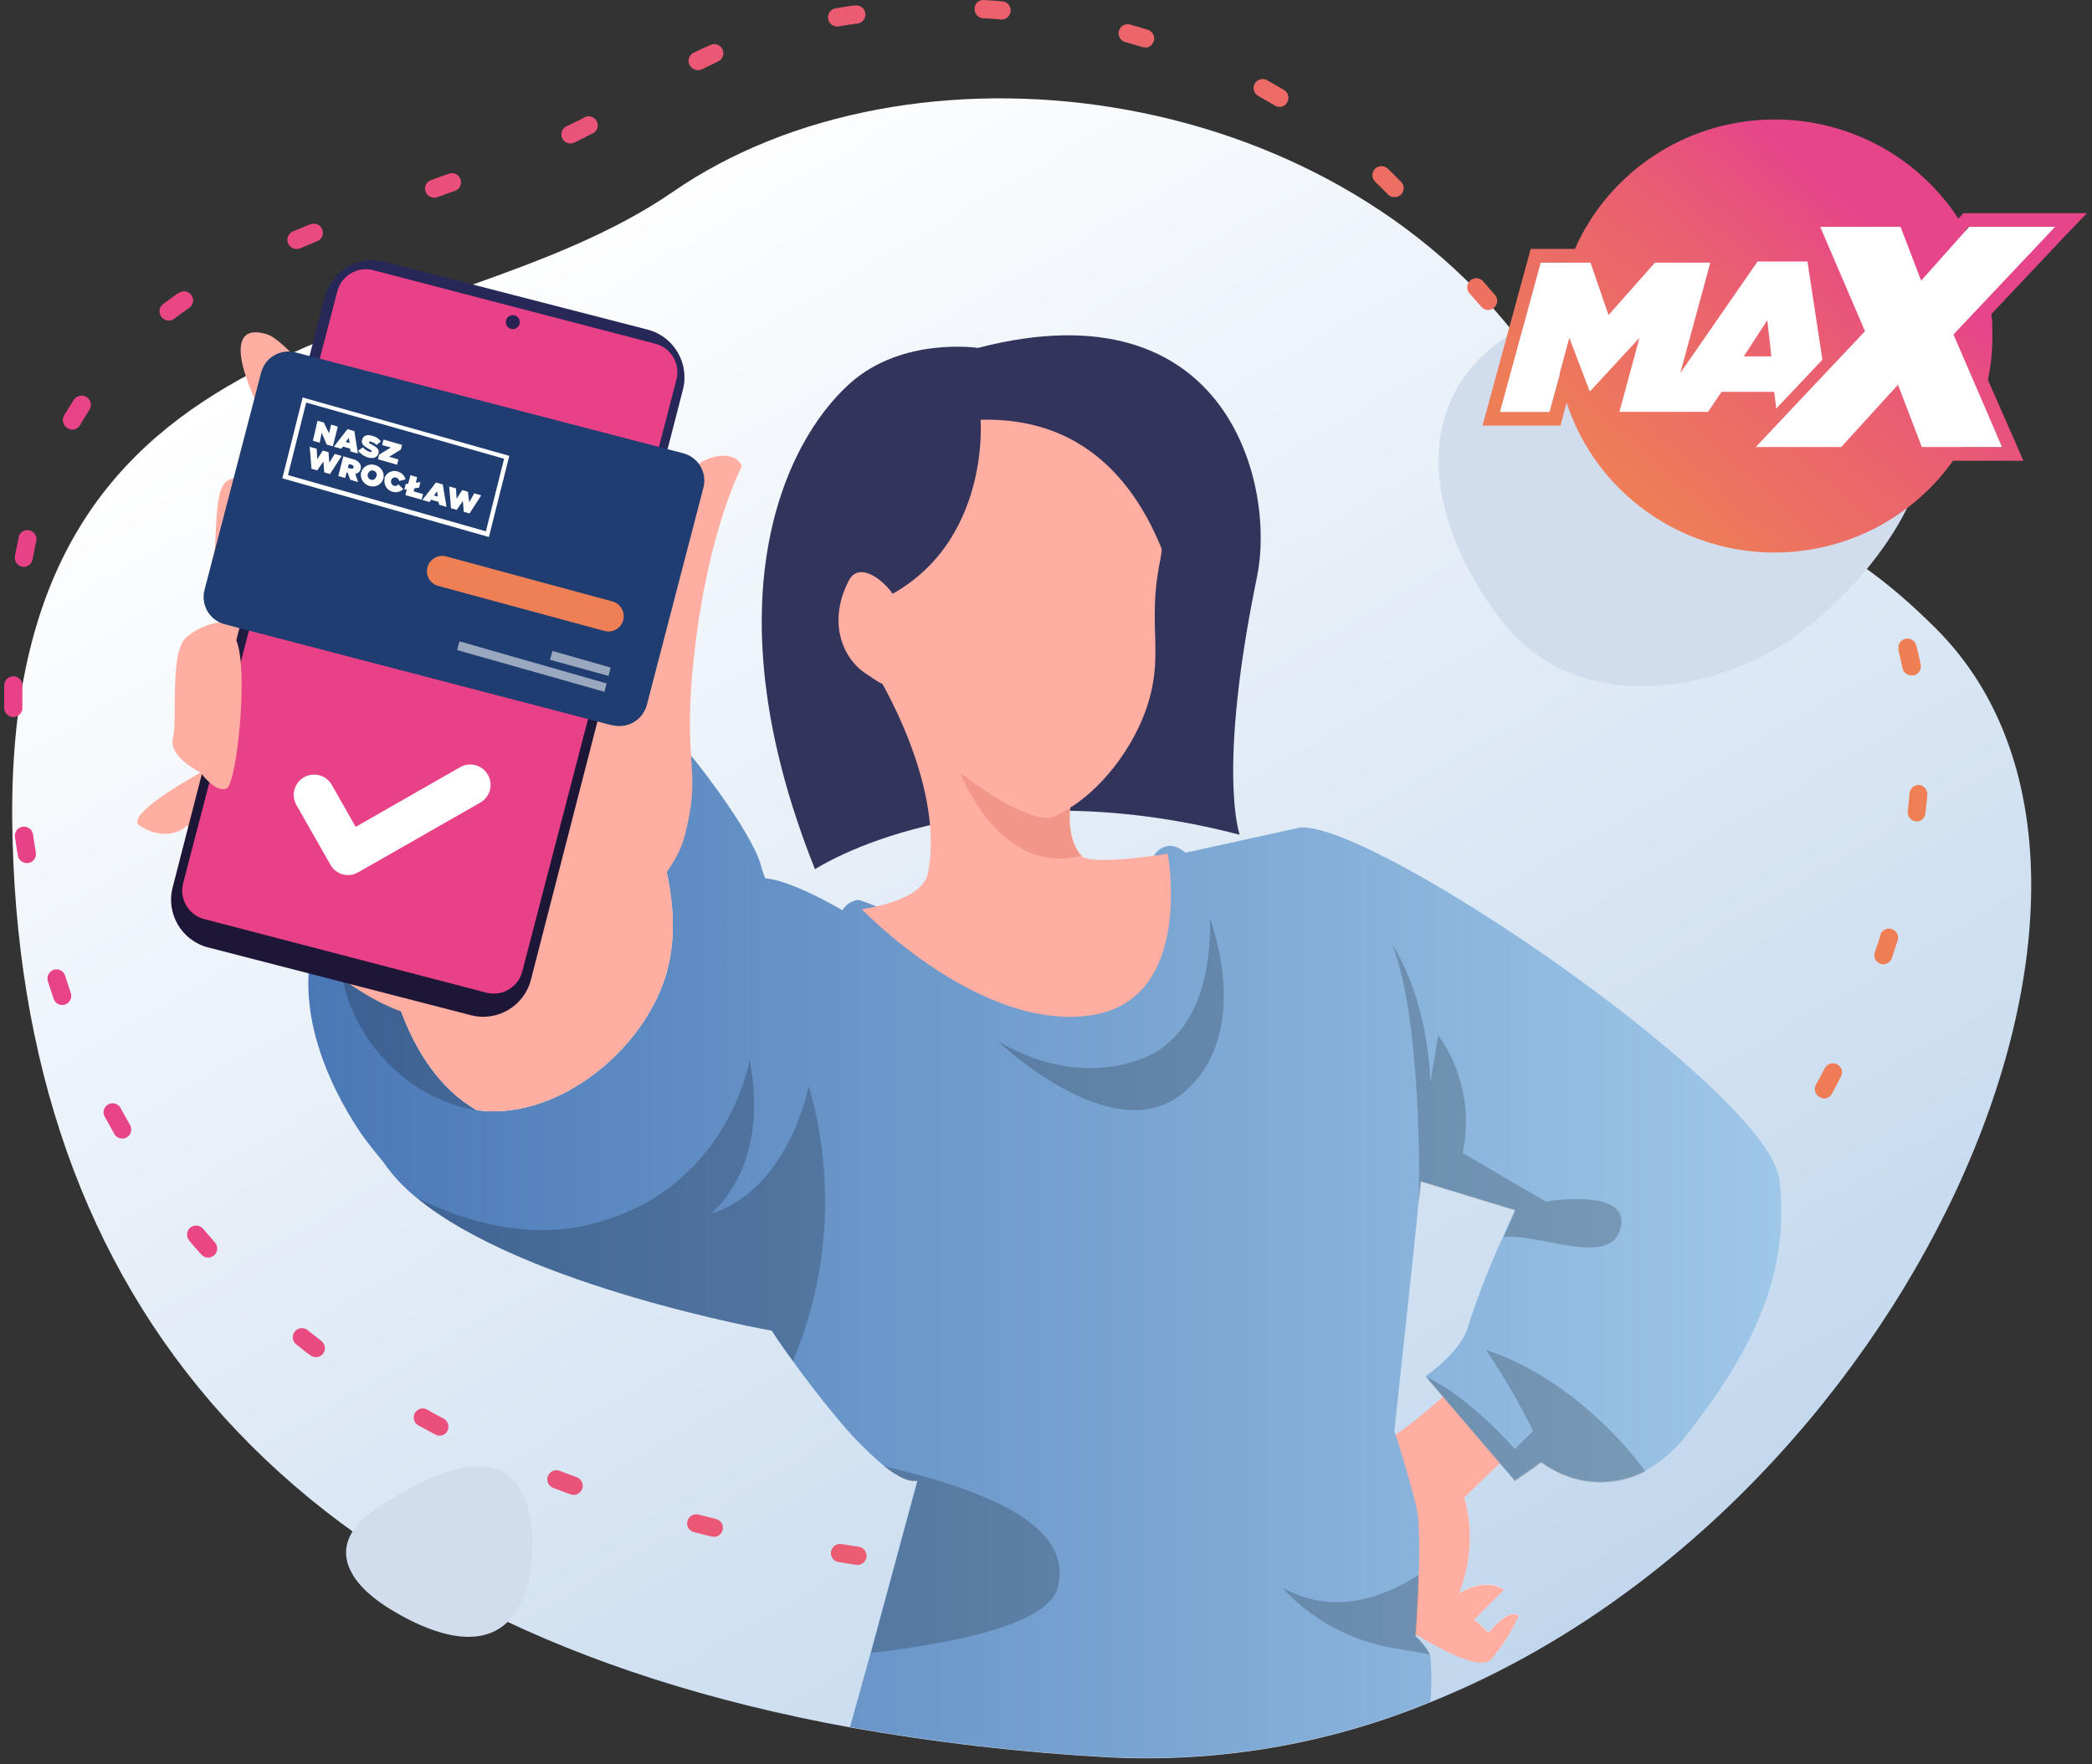 <svg width="268" height="226" viewBox="0 0 268 226" fill="none" xmlns="http://www.w3.org/2000/svg">
<rect x="0" y="0" width="268" height="226" fill="#333333" stroke="none"/>
<path d="M1.563 105.003C2.197 167.006 37.467 208.288 108.923 221.297C119.742 223.219 130.666 224.49 141.637 225.103C155.863 225.89 170.083 223.482 183.257 218.055C244.077 193.648 280.595 113.108 248.042 80.556C224.203 56.723 217.31 74.374 195.514 44.711C169.884 9.863 116.39 3.741 86.201 24.574C56.013 45.406 1 38.63 1.563 105.003Z" fill="url(#paint0_linear_156_2656)"/>
<path d="M144.999 202.902H145.069L147.444 202.71C147.743 202.67 148.015 202.515 148.202 202.279C148.39 202.042 148.479 201.742 148.45 201.442C148.415 201.136 148.263 200.856 148.027 200.659C147.791 200.463 147.489 200.364 147.182 200.384C146.407 200.465 145.643 200.525 144.868 200.576C144.578 200.611 144.311 200.754 144.121 200.976C143.932 201.198 143.832 201.483 143.842 201.776C143.852 202.068 143.971 202.346 144.176 202.554C144.381 202.762 144.656 202.886 144.948 202.902H144.999ZM128.566 202.579C128.876 202.591 129.177 202.48 129.405 202.269C129.632 202.059 129.767 201.766 129.779 201.457C129.791 201.147 129.679 200.845 129.469 200.618C129.258 200.39 128.966 200.255 128.657 200.243L126.322 200.062C126.015 200.035 125.71 200.132 125.474 200.33C125.238 200.528 125.091 200.812 125.064 201.119C125.037 201.426 125.134 201.732 125.332 201.968C125.53 202.204 125.814 202.351 126.121 202.378L128.475 202.569L128.566 202.579ZM109.889 200.475C110.177 200.465 110.451 200.349 110.658 200.149C110.865 199.95 110.991 199.681 111.013 199.394C111.034 199.107 110.948 198.822 110.773 198.594C110.597 198.366 110.343 198.211 110.061 198.159C109.286 198.048 108.521 197.928 107.746 197.797C107.447 197.762 107.145 197.844 106.905 198.027C106.665 198.209 106.505 198.477 106.458 198.775C106.411 199.073 106.482 199.378 106.654 199.625C106.827 199.873 107.088 200.044 107.384 200.102L109.718 200.465L109.889 200.475ZM163.484 199.68H163.806L166.08 199.005C166.352 198.896 166.574 198.689 166.7 198.424C166.826 198.16 166.849 197.857 166.763 197.577C166.676 197.297 166.488 197.059 166.235 196.911C165.982 196.764 165.682 196.717 165.396 196.78L163.162 197.434C162.895 197.515 162.667 197.689 162.517 197.923C162.367 198.158 162.306 198.439 162.345 198.715C162.384 198.991 162.52 199.244 162.729 199.428C162.938 199.612 163.206 199.716 163.484 199.72V199.68ZM91.444 196.89C91.706 196.89 91.959 196.802 92.164 196.639C92.369 196.476 92.512 196.249 92.571 195.994C92.609 195.848 92.618 195.696 92.597 195.547C92.576 195.397 92.525 195.253 92.449 195.123C92.372 194.993 92.271 194.88 92.15 194.789C92.029 194.698 91.892 194.632 91.746 194.595L89.482 194.021C89.182 193.947 88.865 193.995 88.6 194.153C88.334 194.311 88.141 194.568 88.063 194.867C88.024 195.012 88.014 195.164 88.034 195.313C88.053 195.463 88.102 195.607 88.178 195.737C88.254 195.867 88.355 195.981 88.475 196.072C88.595 196.163 88.732 196.229 88.878 196.266C89.63 196.468 90.394 196.659 91.173 196.84C91.263 196.855 91.354 196.855 91.444 196.84V196.89ZM181.003 192.863C181.186 192.865 181.366 192.82 181.527 192.732C182.231 192.38 182.935 192.017 183.63 191.645C183.773 191.594 183.905 191.515 184.018 191.413C184.131 191.311 184.223 191.188 184.288 191.051C184.354 190.913 184.391 190.764 184.399 190.612C184.407 190.46 184.385 190.308 184.334 190.165C184.283 190.021 184.205 189.889 184.103 189.776C184.001 189.663 183.878 189.571 183.74 189.506C183.603 189.44 183.454 189.402 183.302 189.395C183.15 189.387 182.998 189.409 182.855 189.46C182.743 189.501 182.638 189.558 182.543 189.631L180.53 190.698C180.298 190.804 180.107 190.985 179.991 191.213C179.875 191.441 179.84 191.702 179.891 191.953C179.943 192.203 180.078 192.429 180.275 192.592C180.471 192.756 180.718 192.848 180.973 192.853L181.003 192.863ZM73.482 191.504C73.757 191.504 74.023 191.408 74.234 191.232C74.445 191.056 74.587 190.811 74.635 190.54C74.683 190.27 74.634 189.991 74.497 189.753C74.359 189.514 74.143 189.332 73.885 189.238C73.15 188.976 72.426 188.705 71.701 188.423C71.558 188.368 71.405 188.342 71.251 188.346C71.098 188.35 70.947 188.385 70.807 188.447C70.666 188.51 70.54 188.599 70.434 188.711C70.329 188.823 70.246 188.954 70.192 189.097C70.137 189.241 70.111 189.394 70.115 189.547C70.119 189.701 70.153 189.852 70.216 189.992C70.279 190.132 70.368 190.259 70.48 190.365C70.591 190.47 70.722 190.553 70.866 190.608L73.09 191.433C73.206 191.473 73.329 191.493 73.452 191.494L73.482 191.504ZM56.295 183.932C56.553 183.929 56.804 183.841 57.007 183.68C57.209 183.52 57.353 183.296 57.416 183.045C57.478 182.794 57.455 182.529 57.35 182.292C57.246 182.056 57.066 181.86 56.838 181.737C56.144 181.375 55.47 181.012 54.826 180.64C54.7 180.55 54.557 180.487 54.406 180.454C54.255 180.42 54.099 180.418 53.947 180.446C53.795 180.474 53.651 180.532 53.522 180.617C53.392 180.702 53.282 180.811 53.196 180.94C53.11 181.068 53.05 181.213 53.021 181.364C52.992 181.516 52.993 181.672 53.025 181.823C53.056 181.975 53.118 182.118 53.206 182.245C53.295 182.372 53.407 182.48 53.538 182.563L53.699 182.653C54.383 183.036 55.077 183.408 55.792 183.781C55.936 183.864 56.098 183.912 56.265 183.922L56.295 183.932ZM197.003 183.026C197.249 183.023 197.487 182.946 197.688 182.804C198.332 182.331 198.965 181.858 199.589 181.375C199.71 181.282 199.812 181.166 199.888 181.035C199.964 180.903 200.014 180.757 200.034 180.606C200.054 180.455 200.044 180.302 200.005 180.155C199.966 180.007 199.898 179.869 199.806 179.748C199.713 179.627 199.598 179.526 199.466 179.45C199.334 179.373 199.189 179.324 199.038 179.303C198.887 179.283 198.734 179.293 198.587 179.332C198.439 179.372 198.302 179.439 198.181 179.532C197.557 180.005 196.943 180.468 196.309 180.921C196.061 181.106 195.897 181.381 195.851 181.687C195.806 181.993 195.884 182.304 196.067 182.553C196.17 182.697 196.306 182.814 196.464 182.894C196.621 182.975 196.796 183.017 196.973 183.016L197.003 183.026ZM40.456 173.863C40.608 173.866 40.76 173.838 40.901 173.782C41.043 173.725 41.172 173.641 41.28 173.534C41.389 173.427 41.475 173.3 41.534 173.159C41.593 173.019 41.623 172.868 41.623 172.715C41.624 172.534 41.583 172.355 41.502 172.193C41.422 172.03 41.305 171.888 41.16 171.779L39.329 170.339C39.086 170.175 38.789 170.108 38.498 170.153C38.208 170.197 37.945 170.35 37.762 170.58C37.579 170.81 37.49 171.101 37.512 171.394C37.533 171.687 37.665 171.961 37.88 172.162C38.494 172.655 39.118 173.169 39.752 173.622C39.946 173.768 40.182 173.849 40.426 173.853L40.456 173.863ZM211.222 170.772C211.374 170.772 211.524 170.742 211.664 170.683C211.804 170.625 211.931 170.538 212.037 170.43C212.601 169.866 213.164 169.302 213.708 168.728C213.894 168.502 213.989 168.213 213.973 167.92C213.956 167.627 213.83 167.351 213.62 167.147C213.409 166.942 213.129 166.825 212.836 166.817C212.543 166.81 212.258 166.913 212.037 167.107C211.494 167.671 210.95 168.225 210.397 168.779C210.177 168.999 210.054 169.298 210.054 169.609C210.054 169.92 210.177 170.219 210.397 170.44C210.618 170.663 210.918 170.79 211.232 170.792L211.222 170.772ZM26.66 161.106C26.885 161.107 27.105 161.042 27.295 160.92C27.484 160.798 27.634 160.624 27.727 160.418C27.819 160.213 27.85 159.985 27.816 159.762C27.782 159.54 27.685 159.331 27.535 159.163C27.012 158.589 26.529 158.005 26.016 157.411C25.816 157.175 25.53 157.027 25.221 157.002C24.913 156.976 24.607 157.075 24.371 157.275C24.134 157.475 23.987 157.761 23.962 158.07C23.936 158.379 24.035 158.685 24.235 158.921C24.748 159.525 25.241 160.119 25.794 160.713C25.902 160.837 26.035 160.936 26.185 161.004C26.334 161.071 26.496 161.106 26.66 161.106ZM223.529 156.555C223.71 156.555 223.889 156.513 224.051 156.433C224.213 156.353 224.355 156.236 224.465 156.092C224.938 155.458 225.401 154.813 225.863 154.179C225.963 154.054 226.037 153.91 226.079 153.756C226.122 153.601 226.133 153.44 226.111 153.281C226.089 153.123 226.035 152.97 225.952 152.833C225.87 152.696 225.76 152.578 225.63 152.484C225.5 152.391 225.352 152.326 225.196 152.291C225.039 152.257 224.878 152.255 224.721 152.286C224.564 152.316 224.414 152.378 224.282 152.468C224.15 152.558 224.037 152.674 223.951 152.809C223.489 153.444 223.036 154.068 222.563 154.692C222.379 154.941 222.301 155.252 222.347 155.558C222.392 155.864 222.557 156.139 222.804 156.323C223.011 156.483 223.268 156.565 223.529 156.555ZM15.651 145.862C15.852 145.863 16.05 145.811 16.225 145.711C16.491 145.559 16.688 145.307 16.77 145.012C16.853 144.716 16.816 144.399 16.668 144.13L15.53 142.116C15.479 141.972 15.401 141.838 15.298 141.724C15.196 141.61 15.072 141.517 14.934 141.45C14.795 141.384 14.645 141.346 14.492 141.337C14.339 141.329 14.186 141.351 14.041 141.402C13.896 141.452 13.763 141.531 13.649 141.634C13.535 141.736 13.442 141.86 13.375 141.999C13.309 142.137 13.271 142.287 13.262 142.44C13.254 142.594 13.276 142.747 13.327 142.892C13.374 143.014 13.439 143.129 13.518 143.234C13.9 143.929 14.283 144.624 14.675 145.308C14.78 145.473 14.924 145.61 15.094 145.707C15.264 145.803 15.456 145.857 15.651 145.862ZM233.672 140.727C233.878 140.723 234.079 140.665 234.256 140.559C234.432 140.453 234.578 140.303 234.678 140.123C235.051 139.418 235.423 138.723 235.785 138.018C235.872 137.886 235.931 137.737 235.958 137.581C235.986 137.425 235.981 137.266 235.945 137.111C235.909 136.957 235.841 136.812 235.747 136.685C235.653 136.558 235.535 136.451 235.398 136.371C235.261 136.291 235.11 136.24 234.953 136.22C234.796 136.2 234.637 136.213 234.485 136.257C234.333 136.301 234.191 136.375 234.069 136.475C233.946 136.576 233.846 136.7 233.773 136.84L233.712 136.951C233.36 137.636 232.998 138.321 232.626 138.965C232.553 139.099 232.508 139.246 232.493 139.398C232.477 139.549 232.492 139.703 232.536 139.849C232.58 139.994 232.652 140.13 232.749 140.248C232.845 140.366 232.964 140.464 233.099 140.536C233.27 140.648 233.468 140.714 233.672 140.727ZM7.973 128.745C8.1 128.745 8.226 128.725 8.346 128.685C8.637 128.584 8.877 128.372 9.013 128.094C9.149 127.817 9.169 127.497 9.07 127.205C8.815 126.473 8.574 125.738 8.346 125C8.253 124.705 8.047 124.459 7.774 124.315C7.5 124.172 7.181 124.143 6.886 124.234C6.595 124.333 6.353 124.542 6.212 124.817C6.071 125.091 6.042 125.409 6.132 125.704C6.373 126.46 6.625 127.205 6.876 127.96C6.954 128.189 7.102 128.388 7.299 128.529C7.495 128.67 7.731 128.745 7.973 128.745ZM241.249 123.54C241.493 123.537 241.73 123.459 241.928 123.317C242.126 123.174 242.276 122.974 242.356 122.744C242.608 121.989 242.859 121.244 243.101 120.489C243.195 120.201 243.173 119.887 243.04 119.615C242.907 119.343 242.673 119.133 242.389 119.029C242.104 118.926 241.79 118.938 241.514 119.061C241.237 119.185 241.02 119.412 240.907 119.693V119.784C240.679 120.522 240.438 121.257 240.183 121.989C240.083 122.28 240.102 122.599 240.236 122.876C240.37 123.153 240.607 123.366 240.897 123.469C241.01 123.511 241.129 123.534 241.249 123.54ZM3.445 110.561H3.636C3.94 110.509 4.211 110.339 4.39 110.088C4.569 109.838 4.642 109.526 4.592 109.222C4.461 108.457 4.351 107.691 4.24 106.916C4.195 106.609 4.032 106.332 3.786 106.144C3.539 105.956 3.229 105.872 2.922 105.909C2.618 105.947 2.341 106.104 2.152 106.345C1.964 106.587 1.878 106.894 1.915 107.198C2.026 107.983 2.147 108.769 2.278 109.544C2.312 109.828 2.451 110.089 2.666 110.276C2.882 110.464 3.159 110.566 3.445 110.561ZM245.506 105.245C245.787 105.245 246.058 105.142 246.269 104.957C246.48 104.772 246.617 104.516 246.653 104.238C246.754 103.452 246.824 102.657 246.895 101.862C246.929 101.555 246.844 101.248 246.656 101.004C246.468 100.759 246.193 100.598 245.888 100.553C245.582 100.535 245.281 100.636 245.047 100.835C244.813 101.034 244.664 101.315 244.631 101.62C244.57 102.385 244.49 103.15 244.399 103.926C244.362 104.23 244.447 104.537 244.636 104.778C244.825 105.02 245.101 105.177 245.405 105.214L245.506 105.245ZM1.734 91.853C2.043 91.843 2.335 91.711 2.548 91.487C2.761 91.263 2.877 90.964 2.871 90.655V87.805C2.871 87.496 2.748 87.199 2.529 86.98C2.311 86.761 2.014 86.638 1.704 86.638C1.395 86.638 1.098 86.761 0.879 86.98C0.66 87.199 0.537 87.496 0.537 87.805V90.715C0.541 90.869 0.575 91.02 0.637 91.16C0.699 91.3 0.789 91.427 0.9 91.533C1.011 91.638 1.142 91.721 1.285 91.776C1.428 91.831 1.581 91.857 1.734 91.853ZM244.912 86.527C244.989 86.537 245.067 86.537 245.144 86.527C245.446 86.466 245.712 86.288 245.884 86.031C246.056 85.775 246.119 85.46 246.059 85.157C245.898 84.359 245.717 83.573 245.516 82.801C245.493 82.646 245.44 82.497 245.358 82.362C245.277 82.228 245.169 82.112 245.041 82.02C244.914 81.929 244.769 81.864 244.616 81.83C244.462 81.796 244.304 81.793 244.15 81.821C243.995 81.85 243.848 81.909 243.717 81.995C243.586 82.082 243.474 82.194 243.387 82.325C243.301 82.456 243.242 82.603 243.213 82.758C243.185 82.912 243.188 83.071 243.222 83.224C243.217 83.278 243.217 83.332 243.222 83.385C243.416 84.124 243.587 84.869 243.735 85.621C243.796 85.885 243.946 86.12 244.161 86.285C244.376 86.451 244.641 86.536 244.912 86.527ZM3.032 72.622C3.304 72.621 3.567 72.525 3.775 72.35C3.982 72.175 4.122 71.933 4.169 71.665C4.31 70.9 4.471 70.145 4.632 69.41C4.719 69.112 4.684 68.792 4.535 68.52C4.386 68.248 4.135 68.047 3.837 67.96C3.54 67.873 3.22 67.908 2.948 68.058C2.676 68.207 2.475 68.458 2.388 68.755V68.906C2.217 69.672 2.056 70.447 1.915 71.242C1.86 71.547 1.927 71.861 2.102 72.116C2.278 72.371 2.547 72.546 2.851 72.602L3.032 72.622ZM237.255 69.531C237.517 69.53 237.772 69.442 237.979 69.279C238.099 69.186 238.199 69.07 238.273 68.937C238.348 68.805 238.395 68.659 238.413 68.508C238.431 68.358 238.418 68.205 238.377 68.059C238.335 67.913 238.265 67.777 238.17 67.658C237.667 67.024 237.164 66.409 236.61 65.805C236.529 65.671 236.422 65.555 236.295 65.464C236.167 65.373 236.023 65.308 235.871 65.273C235.718 65.239 235.56 65.235 235.406 65.263C235.252 65.291 235.105 65.349 234.974 65.435C234.843 65.521 234.731 65.632 234.643 65.762C234.556 65.892 234.496 66.039 234.467 66.193C234.437 66.347 234.439 66.505 234.472 66.658C234.505 66.811 234.568 66.956 234.658 67.084C234.718 67.18 234.792 67.265 234.88 67.336C235.383 67.9 235.886 68.484 236.349 69.068C236.454 69.209 236.591 69.325 236.748 69.405C236.905 69.485 237.078 69.528 237.255 69.531ZM223.167 57.247C223.476 57.247 223.773 57.124 223.992 56.905C224.211 56.686 224.334 56.389 224.334 56.079C224.332 55.877 224.28 55.679 224.181 55.503C224.083 55.327 223.941 55.179 223.77 55.072C223.056 54.639 222.362 54.246 221.677 53.884C221.419 53.802 221.14 53.812 220.888 53.913C220.637 54.014 220.428 54.2 220.299 54.438C220.169 54.676 220.126 54.952 220.177 55.218C220.229 55.485 220.371 55.725 220.58 55.898C221.235 56.24 221.889 56.612 222.593 57.025C222.763 57.153 222.965 57.23 223.177 57.247H223.167ZM9.261 55.032C9.466 55.032 9.666 54.978 9.843 54.876C10.02 54.773 10.166 54.625 10.268 54.448C10.65 53.773 11.052 53.129 11.465 52.494C11.633 52.227 11.688 51.904 11.619 51.597C11.549 51.289 11.36 51.021 11.093 50.853C10.826 50.685 10.503 50.63 10.195 50.7C9.888 50.769 9.621 50.959 9.452 51.226C9.02 51.89 8.607 52.575 8.205 53.239C8.051 53.507 8.009 53.824 8.088 54.122C8.167 54.42 8.361 54.675 8.627 54.83C8.817 54.961 9.041 55.031 9.271 55.032H9.261ZM205.748 50.481C205.986 50.482 206.219 50.409 206.413 50.272C206.608 50.134 206.755 49.94 206.835 49.715C206.942 49.426 206.931 49.105 206.802 48.824C206.674 48.543 206.44 48.324 206.15 48.215C205.446 47.964 204.752 47.681 204.047 47.369C203.907 47.306 203.756 47.271 203.603 47.267C203.449 47.262 203.296 47.288 203.153 47.344C203.01 47.399 202.879 47.482 202.768 47.589C202.657 47.695 202.569 47.822 202.508 47.964C202.445 48.101 202.411 48.249 202.406 48.4C202.401 48.551 202.426 48.702 202.479 48.843C202.532 48.984 202.613 49.113 202.716 49.223C202.82 49.333 202.944 49.422 203.081 49.484C203.836 49.826 204.581 50.118 205.325 50.4C205.458 50.444 205.598 50.468 205.738 50.471L205.748 50.481ZM21.598 41.087C21.853 41.084 22.1 40.999 22.303 40.845C22.906 40.382 23.53 39.929 24.154 39.496C24.292 39.416 24.412 39.308 24.506 39.18C24.601 39.052 24.669 38.906 24.705 38.751C24.741 38.596 24.745 38.435 24.717 38.279C24.689 38.122 24.629 37.973 24.541 37.84C24.453 37.707 24.339 37.594 24.206 37.507C24.072 37.42 23.922 37.361 23.766 37.334C23.609 37.307 23.448 37.313 23.293 37.35C23.139 37.388 22.993 37.457 22.866 37.552H22.816C22.162 38.016 21.518 38.479 20.884 38.962C20.641 39.151 20.482 39.428 20.442 39.734C20.403 40.039 20.486 40.348 20.672 40.593C20.788 40.749 20.94 40.873 21.116 40.954C21.292 41.035 21.486 41.07 21.679 41.056L21.598 41.087ZM190.654 39.707C190.877 39.704 191.095 39.636 191.281 39.513C191.467 39.389 191.614 39.215 191.704 39.01C191.794 38.805 191.824 38.579 191.789 38.358C191.755 38.137 191.657 37.931 191.509 37.764C191.016 37.21 190.503 36.636 189.989 36.022C189.785 35.797 189.501 35.661 189.198 35.642C188.895 35.624 188.597 35.724 188.366 35.922C188.136 36.12 187.992 36.4 187.964 36.702C187.936 37.005 188.028 37.306 188.218 37.542C188.755 38.167 189.278 38.761 189.788 39.325C189.898 39.445 190.032 39.541 190.181 39.607C190.33 39.672 190.491 39.707 190.654 39.707ZM37.98 31.914C38.141 31.918 38.299 31.883 38.443 31.813L40.597 30.917C40.742 30.864 40.876 30.783 40.99 30.679C41.104 30.574 41.196 30.448 41.26 30.307C41.325 30.166 41.361 30.014 41.367 29.86C41.372 29.705 41.346 29.551 41.292 29.406C41.237 29.261 41.154 29.129 41.048 29.016C40.942 28.904 40.814 28.814 40.673 28.751C40.531 28.688 40.379 28.654 40.224 28.651C40.069 28.648 39.916 28.675 39.772 28.732H39.721L37.528 29.648C37.279 29.753 37.074 29.94 36.947 30.179C36.821 30.417 36.781 30.692 36.834 30.957C36.888 31.221 37.031 31.459 37.24 31.63C37.449 31.801 37.711 31.894 37.98 31.894V31.914ZM55.611 25.329C55.744 25.325 55.876 25.301 56.003 25.258L58.217 24.473C58.514 24.388 58.766 24.187 58.916 23.916C59.066 23.645 59.102 23.326 59.017 23.028C58.931 22.73 58.731 22.479 58.461 22.329C58.19 22.179 57.87 22.142 57.573 22.228L57.432 22.278L55.228 23.063C54.939 23.164 54.701 23.375 54.568 23.651C54.434 23.926 54.414 24.244 54.514 24.534C54.595 24.76 54.744 24.957 54.94 25.097C55.136 25.237 55.37 25.315 55.611 25.319V25.329ZM178.669 25.258C178.973 25.256 179.265 25.137 179.484 24.926C179.592 24.819 179.678 24.691 179.736 24.55C179.795 24.409 179.825 24.258 179.825 24.105C179.825 23.953 179.795 23.802 179.736 23.661C179.678 23.52 179.592 23.392 179.484 23.285C178.92 22.711 178.357 22.147 177.773 21.604C177.663 21.498 177.533 21.416 177.391 21.361C177.249 21.306 177.097 21.28 176.945 21.284C176.792 21.287 176.642 21.321 176.503 21.383C176.364 21.445 176.238 21.533 176.133 21.644C176.028 21.754 175.946 21.884 175.891 22.026C175.836 22.169 175.81 22.32 175.813 22.473C175.817 22.625 175.851 22.775 175.913 22.915C175.974 23.054 176.063 23.18 176.173 23.285C176.727 23.819 177.27 24.362 177.813 24.916C177.924 25.03 178.057 25.12 178.205 25.179C178.352 25.238 178.51 25.265 178.669 25.258ZM73.09 18.371C73.264 18.375 73.436 18.337 73.593 18.261C74.317 17.908 75.022 17.546 75.726 17.183C76.024 17.098 76.275 16.898 76.425 16.627C76.575 16.356 76.612 16.036 76.526 15.738C76.441 15.441 76.241 15.189 75.97 15.039C75.699 14.889 75.38 14.852 75.082 14.938C74.924 14.984 74.776 15.063 74.65 15.169L72.576 16.176C72.337 16.289 72.144 16.481 72.028 16.719C71.913 16.958 71.883 17.228 71.943 17.486C72.003 17.744 72.15 17.974 72.358 18.137C72.567 18.3 72.825 18.386 73.09 18.381V18.371ZM163.897 13.71C164.205 13.704 164.5 13.578 164.716 13.357C164.933 13.137 165.054 12.841 165.054 12.531C165.052 12.33 165 12.132 164.901 11.956C164.803 11.78 164.661 11.631 164.49 11.525C163.806 11.112 163.112 10.719 162.417 10.336C162.291 10.247 162.149 10.184 161.998 10.151C161.847 10.117 161.691 10.115 161.539 10.143C161.387 10.171 161.242 10.229 161.113 10.314C160.984 10.399 160.873 10.508 160.787 10.637C160.701 10.765 160.642 10.91 160.612 11.061C160.583 11.213 160.584 11.369 160.616 11.52C160.648 11.672 160.71 11.815 160.798 11.942C160.886 12.069 160.999 12.177 161.129 12.26L161.29 12.35C161.965 12.733 162.639 13.116 163.303 13.508C163.478 13.619 163.679 13.681 163.887 13.689L163.897 13.71ZM89.361 9.007C89.535 9.006 89.706 8.968 89.864 8.897C90.559 8.564 91.253 8.242 91.968 7.89C92.252 7.767 92.476 7.536 92.59 7.248C92.704 6.96 92.699 6.639 92.576 6.354C92.454 6.07 92.223 5.846 91.935 5.732C91.647 5.617 91.326 5.622 91.042 5.745C90.307 6.067 89.583 6.4 88.858 6.752C88.623 6.868 88.434 7.06 88.321 7.297C88.208 7.534 88.179 7.802 88.237 8.058C88.295 8.314 88.437 8.543 88.641 8.708C88.846 8.873 89.099 8.964 89.361 8.967V9.007ZM146.719 6.098C146.994 6.091 147.258 5.988 147.464 5.806C147.67 5.624 147.805 5.376 147.846 5.104C147.887 4.832 147.831 4.554 147.687 4.32C147.544 4.085 147.322 3.909 147.061 3.822C146.307 3.58 145.542 3.359 144.777 3.147C144.63 3.105 144.476 3.091 144.323 3.109C144.171 3.126 144.023 3.174 143.889 3.249C143.755 3.324 143.638 3.425 143.543 3.545C143.448 3.666 143.379 3.805 143.338 3.953C143.257 4.251 143.296 4.568 143.447 4.837C143.597 5.107 143.847 5.306 144.143 5.393C144.888 5.594 145.633 5.816 146.367 6.047C146.49 6.072 146.617 6.072 146.739 6.047L146.719 6.098ZM107.223 3.389H107.424C108.179 3.258 108.944 3.137 109.708 3.027C109.868 3.025 110.025 2.992 110.171 2.927C110.317 2.863 110.448 2.769 110.556 2.652C110.665 2.535 110.748 2.398 110.801 2.247C110.854 2.097 110.876 1.937 110.865 1.778C110.854 1.619 110.81 1.464 110.737 1.322C110.664 1.18 110.562 1.055 110.439 0.954C110.315 0.853 110.173 0.779 110.019 0.735C109.866 0.692 109.705 0.68 109.547 0.701H109.376C108.591 0.811 107.806 0.932 107.022 1.073C106.737 1.127 106.482 1.284 106.307 1.515C106.132 1.746 106.049 2.034 106.074 2.322C106.099 2.611 106.231 2.88 106.443 3.077C106.655 3.274 106.933 3.386 107.223 3.389ZM128.355 2.503C128.647 2.492 128.925 2.37 129.133 2.164C129.34 1.957 129.463 1.679 129.475 1.386C129.488 1.094 129.39 0.807 129.201 0.583C129.012 0.359 128.746 0.214 128.455 0.177C127.66 0.107 126.865 0.046 126.07 0.006C125.924 -0.009 125.776 0.005 125.636 0.047C125.495 0.09 125.364 0.16 125.251 0.254C125.137 0.348 125.044 0.463 124.975 0.593C124.907 0.724 124.865 0.866 124.853 1.013C124.848 1.046 124.848 1.08 124.853 1.114C124.836 1.422 124.942 1.724 125.148 1.954C125.354 2.184 125.642 2.324 125.95 2.342C126.725 2.342 127.499 2.443 128.264 2.503H128.355Z" fill="url(#paint1_linear_156_2656)"/>
<path opacity="0.7" d="M185.381 204.885C185.381 204.885 189.647 209.285 190.1 212.94C190.431 212.931 190.747 212.798 190.986 212.568C192.434 210.883 193.631 208.998 194.538 206.969C194.538 206.969 193.602 205.67 190.704 209.124L188.872 207.432L192.666 203.616C192.666 203.616 190.523 201.925 186.9 204.08C188.469 200.168 188.713 195.849 187.594 191.786L196.44 183.267L188.611 176.451L186.719 177.166C185.954 177.891 184.888 178.867 183.7 179.884C185.35 182.321 188.903 187.335 188.903 187.335L185.884 191.494C185.884 191.494 187.725 202.026 185.381 204.885Z" fill="white"/>
<path d="M179.594 208.228C179.594 208.228 187.081 213.323 190.1 212.98C190.431 212.971 190.747 212.838 190.986 212.608C192.434 210.924 193.631 209.038 194.538 207.01C194.538 207.01 193.602 205.711 190.704 209.164L188.872 207.473L192.666 203.657C192.666 203.657 190.523 201.965 186.9 204.12C188.469 200.208 188.713 195.89 187.594 191.826L196.44 183.308L188.611 176.491L188.007 175.968L186.719 177.206C185.954 177.931 184.888 178.908 183.7 179.925C180.933 182.351 177.602 184.959 176.153 184.959C173.517 184.899 179.594 208.228 179.594 208.228Z" fill="#FFAEA1"/>
<path d="M47.067 146.325C47.741 147.211 48.416 148.037 49.08 148.822C50.261 150.551 51.692 152.095 53.326 153.403C67.102 164.821 98.85 170.46 98.85 170.46C98.85 170.46 99.857 172.061 101.547 174.336C103.026 176.35 104.948 178.958 107.011 181.385C108.873 183.712 110.956 185.853 113.23 187.778C114.88 189.107 116.38 189.883 117.517 189.671L111.55 211.692L108.893 221.247C119.712 223.169 130.636 224.44 141.607 225.053C155.832 225.84 170.053 223.431 183.227 218.005C183.418 216.032 183.418 214.046 183.227 212.074C183.211 212.006 183.184 211.942 183.147 211.883C182.681 211.009 182.061 210.228 181.315 209.577C181.315 209.577 181.587 205.65 181.728 201.643C181.87 199.09 181.837 196.529 181.627 193.981C181.285 191.967 179.816 187.083 179.071 184.677L178.628 183.298L180.973 161.458L181.627 155.166V154.843C181.617 154.79 181.617 154.735 181.627 154.682L181.989 151.299L194.065 154.994C194.065 154.994 193.431 156.394 192.565 158.377C190.874 162.065 189.396 165.847 188.138 169.705C188.097 169.879 188.046 170.05 187.987 170.218C186.87 173.42 182.613 176.31 182.613 176.31L194.025 189.651L197.416 187.275C197.848 187.608 198.309 187.901 198.794 188.151C200.602 189.196 202.644 189.768 204.732 189.816C206.819 189.863 208.885 189.384 210.739 188.423C212.958 187.193 214.882 185.492 216.374 183.439C225.431 171.789 229.224 162.294 227.956 151.138C226.688 139.982 176.636 105.617 166.654 105.99L151.861 109.242C151.352 108.757 150.705 108.441 150.01 108.336C147.323 108.467 147.263 111.588 147.263 111.588L114.055 116.975C112.765 116.296 111.418 115.73 110.03 115.283C109.597 115.314 109.179 115.452 108.812 115.684C108.445 115.916 108.141 116.235 107.927 116.612C107.927 116.612 101.557 112.806 98.025 112.514C97.821 112.005 97.646 111.483 97.502 110.954C96.365 106.06 83.072 88.239 77.376 86.718C42.76 77.455 40.144 113.702 39.53 124.818C38.916 135.934 47.067 146.325 47.067 146.325Z" fill="url(#paint2_linear_156_2656)"/>
<path opacity="0.2" d="M164.249 203.355C168.012 207.496 173.066 210.24 178.588 211.138C180.329 211.42 181.869 211.692 183.207 211.973C182.736 211.101 182.116 210.317 181.376 209.658C181.376 209.658 181.637 205.731 181.768 201.723C177.874 204.261 171.101 207.281 164.249 203.355Z" fill="black"/>
<path opacity="0.2" d="M111.59 211.742C120.938 210.675 134.171 208.319 135.489 203.425C137.502 195.773 127.519 191.182 113.26 187.829C114.911 189.158 116.41 189.933 117.547 189.722L111.59 211.742Z" fill="black"/>
<path opacity="0.2" d="M53.356 153.434C67.132 164.842 98.891 170.48 98.891 170.48C98.891 170.48 99.947 172.081 101.587 174.347C106.269 163.176 106.98 150.737 103.6 139.106C103.6 139.106 101.155 152.356 91.001 155.508C91.001 155.508 98.77 149.718 96.033 135.773C96.033 135.773 93.376 152.185 76.118 156.716C67.766 158.951 59.565 156.515 53.356 153.434Z" fill="black"/>
<path opacity="0.2" d="M181.688 154.924L182.07 151.4L194.145 155.075C194.145 155.075 193.501 156.485 192.646 158.468C197.255 157.995 205.989 162.274 207.519 157.612C209.35 151.984 198.04 153.927 198.04 153.927L187.373 147.715C187.929 145.118 187.939 142.435 187.402 139.835C186.865 137.234 185.793 134.775 184.254 132.612L183.247 138.653C182.774 127.195 178.307 120.932 178.307 120.932C182.06 129.943 181.949 152.236 181.688 154.924Z" fill="black"/>
<path opacity="0.2" d="M182.694 176.39L194.105 189.732L197.476 187.375C197.907 187.695 198.361 187.981 198.835 188.231C200.643 189.282 202.687 189.857 204.777 189.905C206.867 189.952 208.935 189.47 210.789 188.503C207.086 183.388 199.459 175.857 190.372 172.947C192.608 176.265 194.625 179.726 196.409 183.308L194.065 185.624C194.065 185.624 188.249 178.948 182.694 176.39Z" fill="black"/>
<path opacity="0.2" d="M155.001 117.669C155.001 118.848 155.746 132.199 146.045 135.723C136.344 139.247 127.711 133.266 127.711 133.266C127.711 133.266 142.593 147.624 151.65 139.952C160.706 132.279 155.001 117.669 155.001 117.669Z" fill="black"/>
<path d="M125.275 44.57C125.275 44.57 115.595 43.1 108.863 49.132C100.35 56.754 90.8 77.324 104.405 111.356C104.405 111.356 124.531 98.005 158.815 106.936C158.815 106.936 155.866 98.942 161.049 73.8C163.393 62.432 157.537 36.213 125.275 44.57Z" fill="#33345C"/>
<path d="M139.967 130.024C125.628 132.35 110.392 116.471 110.392 116.471C110.392 116.471 118.191 115.515 118.885 111.85C121.119 100.291 112.123 86.023 112.123 86.023C112.123 86.023 146.941 87.03 140.853 94.874C139.721 96.312 138.797 97.901 138.105 99.596C135.992 104.781 137.451 108.658 138.578 109.665C138.658 109.728 138.742 109.785 138.83 109.836C140.943 110.793 149.597 109.363 149.597 109.363C149.597 109.363 153.049 127.909 139.967 130.024Z" fill="#FFAEA1"/>
<path d="M138.578 109.614C127.912 112.404 122.911 98.72 122.911 98.72C122.911 98.72 131.444 96.173 138.105 99.556C135.992 104.781 137.411 108.698 138.578 109.614Z" fill="#F29689"/>
<path d="M111.509 78.824C108.923 64.255 111.801 46.776 133.96 48.225C149.798 49.232 149.668 66.621 148.621 71.806C146.85 80.526 149.376 83.96 146.669 91.29C144.717 96.555 140.178 102.436 134.845 104.641C131.565 106 118.272 96.666 117.295 92.407" fill="#FFAEA1"/>
<path d="M125.618 53.773C125.618 53.773 127.026 71.031 111.791 77.304L104.657 60.711L115.454 48.749L131.716 44.047C156.017 45.567 166.473 60.67 152.988 100.925C152.988 100.925 156.762 52.988 125.618 53.773Z" fill="#33345C"/>
<path d="M115.122 78.039C115.333 76.096 110.423 71.162 108.762 74.334C105.935 79.73 107.998 84.402 110.926 86.295C112.234 87.121 113.894 88.671 115.062 87.212" fill="#FFAEA1"/>
<path opacity="0.2" d="M59.998 142.026C60.35 142.106 60.702 142.167 61.065 142.217C70.594 143.576 81.281 135.672 84.883 126.178C87.731 118.686 85.245 110.188 83.877 106.544C83.444 105.406 83.132 104.741 83.132 104.741C77.386 96.525 43.978 112.595 43.595 121.445C43.213 130.296 50.217 139.881 59.998 142.026Z" fill="black"/>
<path d="M49.553 122.643C49.553 122.643 51.444 136.74 61.064 142.217C70.594 143.576 81.281 135.672 84.883 126.178C87.731 118.686 85.245 110.188 83.877 106.544C72.627 100.11 49.553 122.643 49.553 122.643Z" fill="white"/>
<path d="M49.553 122.643C49.553 122.643 51.444 136.74 61.065 142.217C70.594 143.576 81.281 135.672 84.883 126.177C87.731 118.686 85.246 110.188 83.877 106.543C72.627 100.109 49.553 122.643 49.553 122.643Z" fill="#FFAEA1"/>
<path d="M95.047 59.724C94.04 57.056 87.248 57.952 85.074 66.278C82.901 74.605 74.347 94.834 74.347 94.834C74.347 94.834 40.345 44.772 34.247 42.838C28.149 40.905 30.564 49.584 38.705 61.617C38.705 61.617 31.077 60.278 29.075 61.617C27.072 62.956 28.069 71.051 26.982 73.88C25.201 78.633 29.165 79.63 29.165 79.63C27.219 79.674 25.348 80.385 23.862 81.643C21.679 83.657 22.776 92.155 22.152 94.552C21.528 96.948 25.694 98.972 25.694 98.972C25.694 98.972 15.631 104.439 17.935 105.808C21.749 108.124 23.973 105.758 23.973 105.758C23.973 105.758 39.379 125.11 50.992 129.42C62.604 133.729 85.205 116.602 87.661 107.268C90.116 97.935 87.188 98.509 89.029 82.983C90.871 67.457 95.047 59.724 95.047 59.724Z" fill="#FFAEA1"/>
<path opacity="0.2" d="M44.562 147.926L42.549 146.275C42.821 146.486 43.475 147.09 44.562 147.926Z" fill="black"/>
<path d="M191.891 78.905C180.711 63.661 181.305 47.581 197.436 40.795C204.701 37.968 212.483 36.715 220.268 37.12C227.312 37.341 239.931 37.18 244.54 45.003C253.737 60.63 235.785 78.895 226.256 83.818C215.589 89.336 200.555 90.705 191.891 78.905Z" fill="#D1DDED"/>
<path d="M49.865 206.063C43.706 202.227 41.945 197.323 48.446 193.084C52.089 190.708 59.072 186.59 63.6 188.191C69.256 190.205 68.924 200.616 66.831 205.137C63.449 212.537 55.349 209.456 49.865 206.063Z" fill="#D1DDED"/>
<path d="M49.276 33.537L82.951 42.221C86.326 43.092 88.357 46.535 87.487 49.911L68.013 125.515C67.143 128.892 63.702 130.924 60.328 130.053L26.652 121.369C23.278 120.499 21.247 117.056 22.117 113.679L41.591 38.075C42.461 34.699 45.901 32.667 49.276 33.537Z" fill="url(#paint3_linear_156_2656)"/>
<path d="M47.82 34.612L83.956 44.036C85.972 44.562 87.181 46.625 86.655 48.643L66.903 124.464C66.377 126.482 64.316 127.691 62.299 127.165L26.164 117.74C24.147 117.214 22.938 115.152 23.464 113.134L43.217 37.313C43.742 35.295 45.803 34.086 47.82 34.612Z" fill="url(#paint4_linear_156_2656)"/>
<path d="M64.828 41.046C64.855 40.931 64.905 40.823 64.974 40.728C65.044 40.633 65.133 40.553 65.234 40.492C65.336 40.432 65.448 40.393 65.565 40.378C65.682 40.362 65.801 40.37 65.915 40.402C66.029 40.43 66.137 40.481 66.232 40.551C66.326 40.621 66.407 40.709 66.467 40.81C66.528 40.911 66.568 41.023 66.586 41.139C66.603 41.256 66.597 41.375 66.569 41.489C66.507 41.719 66.358 41.916 66.153 42.037C65.947 42.157 65.703 42.192 65.472 42.134C65.359 42.106 65.252 42.055 65.159 41.986C65.065 41.916 64.986 41.829 64.926 41.729C64.867 41.629 64.827 41.518 64.81 41.403C64.793 41.287 64.799 41.169 64.828 41.056V41.046Z" fill="#272251"/>
<path d="M78.433 92.921L28.793 79.972C28.334 79.855 27.903 79.648 27.524 79.364C27.146 79.079 26.827 78.723 26.585 78.316C26.344 77.908 26.186 77.457 26.119 76.988C26.053 76.519 26.079 76.041 26.197 75.582L33.452 47.732C33.572 47.272 33.781 46.841 34.067 46.462C34.353 46.083 34.711 45.765 35.12 45.524C35.529 45.284 35.982 45.127 36.452 45.062C36.922 44.996 37.401 45.025 37.86 45.144L87.51 58.062C87.97 58.18 88.402 58.387 88.782 58.672C89.162 58.956 89.482 59.313 89.724 59.722C89.966 60.131 90.126 60.583 90.193 61.053C90.26 61.523 90.234 62.002 90.116 62.462L82.871 90.282C82.629 91.216 82.027 92.016 81.197 92.507C80.368 92.998 79.377 93.139 78.443 92.9L78.433 92.921Z" fill="#1F3D71"/>
<g opacity="0.74">
<path opacity="0.74" d="M70.771 83.391L78.225 85.514L77.96 86.59L70.463 84.522L70.771 83.391ZM58.856 82.158L77.712 87.552L77.437 88.624L58.566 83.277L58.856 82.158Z" fill="white"/>
</g>
<path d="M40.676 53.898L41.486 54.126L42.149 55.515L42.425 54.395L43.278 54.65L42.641 57.168L41.858 56.955L41.212 55.451L40.955 56.706L40.083 56.464L40.676 53.898ZM44.513 54.976L45.394 55.223L45.846 58.097L44.903 57.837L44.852 57.468L43.953 57.211L43.714 57.491L42.77 57.231L44.513 54.976ZM44.789 56.764L44.689 56.084L44.292 56.625L44.789 56.764ZM45.895 57.718L46.504 57.3C46.722 57.573 47.019 57.775 47.352 57.878C47.485 57.955 47.576 57.917 47.602 57.808C47.628 57.698 47.549 57.652 47.269 57.525C46.728 57.214 46.241 56.933 46.376 56.377C46.512 55.822 46.997 55.603 47.698 55.837C48.135 55.928 48.527 56.181 48.79 56.545L48.237 57.008C48.039 56.792 47.778 56.642 47.493 56.579C47.378 56.513 47.309 56.553 47.283 56.662C47.257 56.771 47.314 56.816 47.577 56.911C48.18 57.258 48.632 57.518 48.487 58.068C48.343 58.619 47.795 58.801 47.125 58.596C46.645 58.452 46.216 58.166 45.897 57.776L45.895 57.718ZM48.567 58.239L50.073 57.33L48.95 57.011L49.131 56.312L51.505 56.989L51.35 57.601L49.845 58.511L51.039 58.848L50.867 59.53L48.422 58.834L48.567 58.239ZM39.674 57.235L40.573 57.493L40.642 58.834L41.351 57.715L42.088 57.924L42.189 59.272L42.875 58.151L43.774 58.409L42.277 60.726L41.539 60.516L41.426 59.127L40.64 60.259L39.903 60.049L39.674 57.235ZM43.98 58.459L45.249 58.829C45.593 58.901 45.901 59.103 46.106 59.39C46.226 59.603 46.26 59.849 46.201 60.078C46.166 60.241 46.081 60.388 45.959 60.498C45.836 60.609 45.681 60.68 45.513 60.7L45.876 61.747L44.866 61.459L44.56 60.604L44.4 60.512L44.219 61.233L43.338 60.986L43.98 58.459ZM44.908 60.024C45.132 60.085 45.269 60.028 45.296 59.874C45.307 59.799 45.287 59.722 45.24 59.66C45.194 59.597 45.126 59.554 45.05 59.54L44.692 59.447L44.568 59.919L44.908 60.024ZM46.269 60.502C46.37 60.145 46.61 59.847 46.938 59.672C47.266 59.497 47.655 59.459 48.023 59.566C48.392 59.659 48.715 59.891 48.922 60.212C49.129 60.532 49.203 60.915 49.127 61.277C49.12 61.292 49.112 61.306 49.103 61.32C49.005 61.67 48.774 61.963 48.457 62.141C48.14 62.318 47.761 62.365 47.398 62.273C47.211 62.23 47.034 62.152 46.875 62.043C46.717 61.934 46.58 61.796 46.473 61.637C46.366 61.477 46.292 61.3 46.253 61.115C46.215 60.93 46.213 60.741 46.249 60.559C46.259 60.538 46.27 60.518 46.282 60.499L46.269 60.502ZM48.223 61.05C48.252 60.985 48.267 60.915 48.268 60.843C48.269 60.77 48.255 60.698 48.228 60.63C48.201 60.562 48.161 60.499 48.11 60.445C48.059 60.392 47.998 60.348 47.931 60.317C47.864 60.285 47.792 60.267 47.719 60.263C47.646 60.259 47.573 60.27 47.505 60.294C47.437 60.318 47.376 60.355 47.323 60.403C47.271 60.451 47.229 60.51 47.2 60.575C47.2 60.575 47.172 60.626 47.157 60.652L47.114 60.729C47.073 60.872 47.091 61.028 47.164 61.163C47.238 61.298 47.36 61.402 47.506 61.452C47.645 61.495 47.793 61.482 47.918 61.416C48.043 61.35 48.134 61.236 48.172 61.1L48.223 61.05ZM49.233 61.338C49.32 60.994 49.539 60.701 49.845 60.521C50.151 60.341 50.52 60.288 50.876 60.372L50.929 60.403C51.176 60.462 51.404 60.59 51.585 60.77C51.766 60.951 51.894 61.177 51.952 61.422L51.129 61.615C51.117 61.513 51.073 61.416 51.004 61.337C50.934 61.259 50.843 61.203 50.741 61.177C50.674 61.158 50.605 61.153 50.536 61.161C50.468 61.169 50.403 61.19 50.345 61.224C50.286 61.258 50.236 61.304 50.197 61.358C50.157 61.413 50.13 61.475 50.116 61.541C50.072 61.675 50.085 61.823 50.151 61.952C50.217 62.081 50.331 62.181 50.468 62.23C50.571 62.258 50.679 62.256 50.779 62.226C50.879 62.195 50.967 62.137 51.033 62.058L51.659 62.656C51.488 62.83 51.271 62.953 51.031 63.014C50.791 63.075 50.537 63.07 50.294 63.001C50.119 62.954 49.955 62.874 49.809 62.764C49.664 62.656 49.541 62.52 49.446 62.366C49.352 62.212 49.288 62.042 49.26 61.866C49.231 61.69 49.237 61.512 49.278 61.342L49.302 61.299L49.233 61.338ZM53.088 62.552L52.985 62.945L54.197 63.292L54.015 64.013L51.932 63.424L52.119 62.672L51.797 62.724L51.978 62.003L52.3 61.95L52.574 60.875L53.442 61.126L53.27 61.83L53.859 61.762L53.677 62.483L53.088 62.552ZM55.847 61.81L56.719 62.052L57.203 64.933L56.255 64.659L56.181 64.288L55.243 64.019L55.021 64.31L54.114 64.047L55.847 61.81ZM56.091 63.613L55.991 62.934L55.594 63.474L56.091 63.613ZM57.523 62.311L58.413 62.563L58.496 63.901L59.205 62.782L59.942 62.992L60.11 64.344L60.752 63.198L61.651 63.455L60.154 65.773L59.411 65.571L59.303 64.174L58.513 65.314L57.775 65.104L57.546 62.291L57.523 62.311ZM64.709 58.246L62.245 68.064L36.893 60.861L39.227 51.569L65.098 58.912L65.228 58.387L38.77 50.921L36.171 61.272L62.632 68.795L65.231 58.445L64.709 58.246Z" fill="white"/>
<path d="M78.462 77.049L57.161 71.279C56.12 70.997 55.047 71.613 54.765 72.654L54.763 72.664C54.48 73.705 55.095 74.777 56.136 75.059L77.436 80.829C78.477 81.112 79.55 80.496 79.832 79.455L79.835 79.445C80.117 78.404 79.502 77.331 78.462 77.049Z" fill="url(#paint5_linear_156_2656)"/>
<path d="M43.946 112.022C43.608 111.936 43.29 111.782 43.014 111.569C42.737 111.356 42.506 111.089 42.336 110.784L37.97 103.132C37.627 102.53 37.538 101.817 37.721 101.149C37.904 100.482 38.346 99.914 38.947 99.571C39.549 99.228 40.262 99.139 40.929 99.322C41.596 99.505 42.164 99.945 42.506 100.547L45.566 105.927L58.94 98.281C59.541 97.937 60.254 97.845 60.922 98.026C61.591 98.208 62.16 98.647 62.504 99.249C62.848 99.85 62.939 100.563 62.758 101.232C62.576 101.9 62.136 102.47 61.535 102.814L45.892 111.746C45.305 112.09 44.606 112.189 43.946 112.022Z" fill="white"/>
<path d="M25.714 98.992C25.714 98.992 27.626 101.65 29.035 101.006C30.443 100.361 32.114 83.355 29.829 81.351C27.545 79.348 25.714 98.992 25.714 98.992Z" fill="#FFAEA1"/>
<path d="M267.357 27.304H251.521L251 27.89L250.878 28.01C248.14 23.798 244.302 20.401 239.771 18.179C235.24 15.957 230.186 14.993 225.147 15.391C220.108 15.789 215.272 17.532 211.153 20.437C207.034 23.342 203.786 27.298 201.755 31.887H196.088L195.741 33.179L190.526 52.302L189.917 54.525H199.912L200.26 53.215L200.695 51.579C202.294 56.481 205.24 60.846 209.202 64.182C213.164 67.519 217.986 69.695 223.126 70.468C228.266 71.241 233.522 70.579 238.304 68.558C243.086 66.536 247.205 63.233 250.2 59.021H259.204L258.144 56.575L254.667 48.667C255.053 46.819 255.246 44.937 255.241 43.05C255.241 42.103 255.241 41.173 255.102 40.242L264.523 30.25L267.357 27.304ZM198.504 52.767H192.195L197.409 33.644H201.007C199.906 36.66 199.347 39.843 199.356 43.05C199.357 44.732 199.508 46.409 199.808 48.064L198.504 52.767ZM256.475 57.264H251.26C252.361 55.428 253.248 53.475 253.902 51.441L256.475 57.264ZM254.737 38.02C254.193 35.066 253.165 32.221 251.695 29.595L252.182 29.061H263.202L254.737 38.02Z" fill="url(#paint6_linear_156_2656)"/>
<path d="M238.919 42.43L233.182 29.061H243.473L246.115 35.953L252.251 29.061H263.272L250.252 42.844L256.475 57.264H246.202L243.143 49.287L235.877 57.264H224.926L238.919 42.43Z" fill="white"/>
<path d="M227.551 52.337L233.461 46.083L231.549 33.506H225.152L215.261 47.788L219.103 33.644H212.011L206.066 40.363L203.754 33.644H197.374L192.16 52.767H198.47L201.042 43.275L203.632 50.08H203.736L210.029 43.275L207.456 52.767H218.807L220.545 50.2H227.29L227.551 52.337ZM223.396 45.652L226.403 41.018L226.925 45.652H223.396Z" fill="white"/>
<defs>
<linearGradient id="paint0_linear_156_2656" x1="187.403" y1="216.927" x2="75.285" y2="22.839" gradientUnits="userSpaceOnUse">
<stop stop-color="#C2D7ED"/>
<stop offset="1" stop-color="white"/>
</linearGradient>
<linearGradient id="paint1_linear_156_2656" x1="246.905" y1="101.449" x2="0.537" y2="101.449" gradientUnits="userSpaceOnUse">
<stop stop-color="#EF7F54"/>
<stop offset="1" stop-color="#E84188"/>
</linearGradient>
<linearGradient id="paint2_linear_156_2656" x1="228.168" y1="155.206" x2="39.47" y2="155.206" gradientUnits="userSpaceOnUse">
<stop stop-color="#9EC7E8"/>
<stop offset="1" stop-color="#4A78B6"/>
</linearGradient>
<linearGradient id="paint3_linear_156_2656" x1="57.938" y1="38.583" x2="51.528" y2="126.806" gradientUnits="userSpaceOnUse">
<stop offset="0.18" stop-color="#272858"/>
<stop offset="0.65" stop-color="#1D1636"/>
</linearGradient>
<linearGradient id="paint4_linear_156_2656" x1="-6750.95" y1="63443.6" x2="-10161" y2="58240" gradientUnits="userSpaceOnUse">
<stop stop-color="#EF7F54"/>
<stop offset="1" stop-color="#E84188"/>
</linearGradient>
<linearGradient id="paint5_linear_156_2656" x1="-4520.8" y1="759.092" x2="-4547.4" y2="828.396" gradientUnits="userSpaceOnUse">
<stop stop-color="#EF7F54"/>
<stop offset="1" stop-color="#E84188"/>
</linearGradient>
<linearGradient id="paint6_linear_156_2656" x1="203.006" y1="72.373" x2="246.296" y2="24.112" gradientUnits="userSpaceOnUse">
<stop offset="0.15" stop-color="#EE7E57"/>
<stop offset="0.63" stop-color="#E95E72"/>
<stop offset="0.88" stop-color="#E74589"/>
</linearGradient>
</defs>
</svg>
